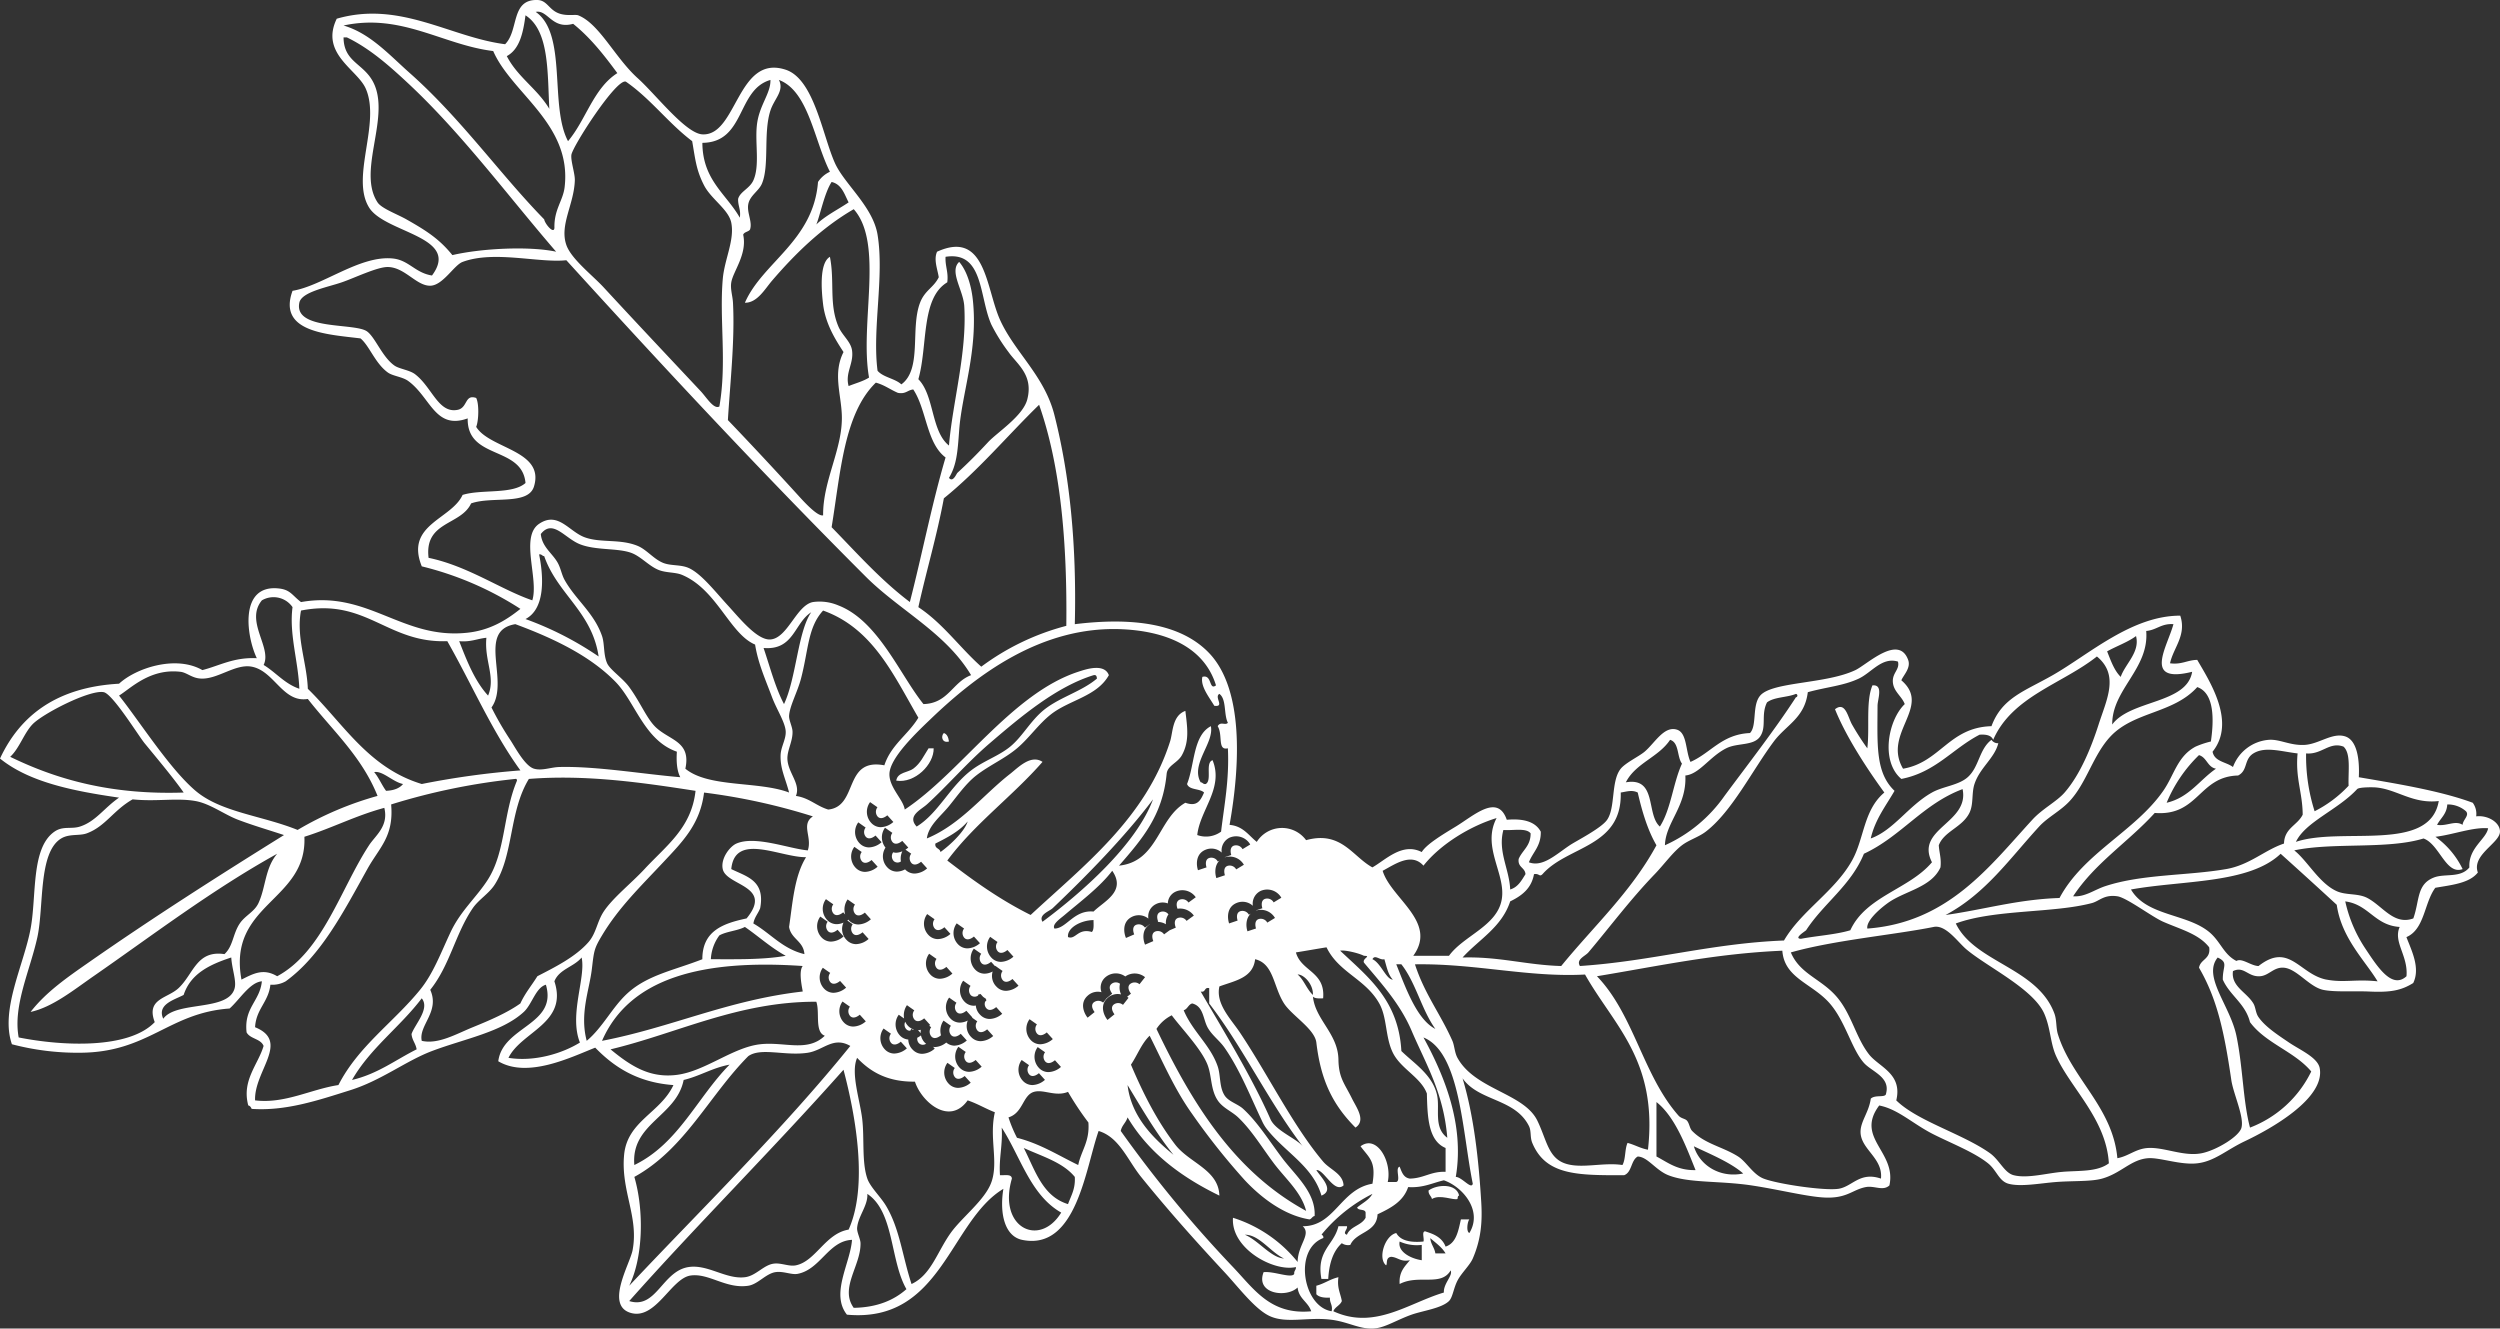 <svg xmlns="http://www.w3.org/2000/svg" width="727.91" height="386.817" viewBox="0 0 727.91 386.817">
  <rect x="0" y="0" width="727.91" height="386.817" fill="#333333" stroke="none"/>
  <g id="Group_56" data-name="Group 56" transform="translate(297.027 -242.385)" opacity="1">
    <path id="Path_1" data-name="Path 1" d="M-184.287,337.293c-.081,1.232.775,1.531.989,2.479,2.3-1.461,6.228.447,7.427,0,.114-.38.015-.978.494-.992C-176.188,335.16-181.778,335.481-184.287,337.293Z" transform="translate(303.206 251.719)" fill="#fff" fill-rule="evenodd"/>
    <path id="Path_2" data-name="Path 2" d="M-220.7,302.7c-.166-1.155-.509-2.133-1.487-2.472C-223.15,301.184-222.7,303.257-220.7,302.7Z" transform="translate(199.977 155.583)" fill="#fff" fill-rule="evenodd"/>
    <path id="Path_3" data-name="Path 3" d="M-221.348,307.375c-1.457,1.1-4.608,1-4.951,3.476,5.409.871,11.017-4.723,10.892-9.412h-1.483C-218.363,303.715-219.171,305.741-221.348,307.375Z" transform="translate(190.227 158.829)" fill="#fff" fill-rule="evenodd"/>
    <path id="Path_4" data-name="Path 4" d="M-223.766,323.653a4.57,4.57,0,0,1-.815.1l.771.849A4.765,4.765,0,0,1-223.766,323.653Z" transform="translate(194.848 218.575)" fill="#fff" fill-rule="evenodd"/>
    <path id="Path_5" data-name="Path 5" d="M-204.927,314.526c-1.325.653-.575,2.542-.483,2.756l-.218.092a4.5,4.5,0,0,1,2.461.668,4.348,4.348,0,0,1,.734-2.885A2.025,2.025,0,0,0-204.927,314.526Z" transform="translate(245.617 193.456)" fill="#fff" fill-rule="evenodd"/>
    <path id="Path_6" data-name="Path 6" d="M-225.444,323.017a1.907,1.907,0,0,0,.365,2.218,1.317,1.317,0,0,0,1.118.38,4.534,4.534,0,0,1,.328-.546l.45.317c.085-.041.17-.078.244-.122a3.879,3.879,0,0,1-1.62-.97A4.458,4.458,0,0,1-225.444,323.017Z" transform="translate(191.988 216.865)" fill="#fff" fill-rule="evenodd"/>
    <path id="Path_7" data-name="Path 7" d="M423.946,480.078a5.433,5.433,0,0,0-1-3.959c-9.707-3.6-23.178-5.719-33.169-7.434.221-4.475-.273-10.692-3.963-11.884-3.763-1.21-7.645,2.265-11.88,2.476-4.2.214-7.206-1.731-10.4-1.48a12.123,12.123,0,0,0-10.4,7.918c-1.967-1.5-5.39-1.539-5.94-4.457,6.973-8.685-.952-20.639-4.461-26.738-2.918.044-4.5,1.443-7.921.992.926-4.487,4.881-8.158,2.97-13.869-14.157-.015-26.613,11.323-37.135,17.33-8.228,4.7-14.755,6.564-17.828,14.854-12.379.336-14.9,10.523-25.749,12.379-6.073-10.346,8.512-18.057-.494-25.742.627-1.539,2.845-3.586,1.978-5.944-2.778-7.582-11.969,1.361-15.345,2.97-8.615,4.11-24.215,3.332-27.731,7.431-2.435,2.83-.882,8.8-2.974,10.9-8.213.365-11.368,5.793-17.326,8.408-1.48-3.321-.97-8.475-3.966-9.4-3.76-1.159-6.435,3.94-9.408,6.438-1.631,1.373-5.534,3.214-6.933,4.948-2.885,3.6-1.483,11.242-3.959,14.862-1.7,2.483-9.05,6.184-10.892,7.427-4.088,2.734-7.9,6.457-11.888,4.951,1.151-2.978,3.56-4.7,3.461-8.914-1.55-2.9-5.018-3.892-9.9-3.465-2.664-7.722-9.552-1.24-14.858,1.981-4.221,2.557-8.523,5.188-9.906,7.42-5.634-2.911-10.578,2.328-14.36,4.461-5.8-3.162-9.076-10.755-19.307-7.925a8.689,8.689,0,0,0-14.363.5c-2.395-1.9-3.974-4.608-7.922-4.955,3.162-17.776,4.04-39.552-5.94-50.012-8.39-8.789-22.683-10.434-39.12-8.42.564-23.307-1.487-43.367-5.94-60.907C7.07,351.762-1.648,344.881-5.865,335.484c-4.118-9.172-4.125-26.266-18.319-19.809-1.044,2.28.122,5.077.491,7.431-1.487,3.048-4.059,3.789-5.449,7.427-2.882,7.545.642,19.315-5.442,23.768-1.893-1.741-5.25-2.014-6.929-3.962-1.583-12.172,2-27.406,0-39.615-1.343-8.172-9.637-14.744-12.386-20.8-3.634-8.014-6.04-24.491-14.356-27.236-14.135-4.649-14.142,19.381-24.266,18.82-4.878-.269-13.552-11.6-18.813-16.341-6.66-6-11.146-15.858-17.334-18.319-.793-.321-3.188.258-5.45-.5-3.11-1.041-3.538-3.885-6.438-3.963-7.815-.214-5.35,8.833-9.4,12.877-15.968-2.029-30.594-12.755-49.023-7.427-4.922,10.168,5.944,14.74,8.42,20.3,4.483,10.08-4.457,25.853.989,34.663,4.638,7.5,26.849,8.372,18.322,19.805-4.9-.76-6.734-4.472-11.39-4.951-9.615-.985-20.433,7.969-29.214,9.408-4.424,12.083,10.165,12.659,19.8,13.862,2.612,2.184,4.21,7.187,7.925,9.91,1.45,1.059,4.265,1.258,5.94,2.472,6.545,4.734,7.826,14.345,17.334,10.9-.244,12.127,15.847,7.922,16.835,18.817-3.859,3.4-12.784,1.738-18.319,3.465-3.287,7.183-16.821,8.6-11.884,20.8a94.171,94.171,0,0,1,28.716,12.379c-4.394,3.531-9.091,6.239-15.349,6.936-19.075,2.118-28.9-12.408-48.529-8.914-2.583-1.955-3.059-3.586-6.435-3.959-11.6-1.295-9.515,13.843-6.438,20.3-6.741-.306-10.729,2.14-15.847,3.465-7.77-4.468-19.418-.542-24.262,3.962-17.809,1-28.679,8.955-34.66,21.787,8.471,6.881,21.245,9.453,34.66,11.386-4.361,3-6.793,6.955-11.39,8.423-2.586.819-4.933-.255-7.427,1.483-6.874,4.785-5.151,18.658-6.933,28.221-1.981,10.648-8.91,23.661-5.446,33.678a75.3,75.3,0,0,0,19.806,2.472c19.96-.077,25.8-11.615,43.577-12.877,2.9-2.546,5.888-7.637,9.4-7.918-.59,5.841-5.247,7.626-4.453,14.858,1.022,1.944,4.121,1.815,4.951,3.959-1.568,5.394-6.431,10.036-4.457,17.326.554.111.771.55.989,1,9.94.672,19.189-2.45,28.723-5.449,9.04-2.841,16.168-8.512,23.768-11.393,9.364-3.546,20.381-5.52,26.738-11.386,2.409-2.217,3.464-7.088,6.438-7.925,3.464,11.748-12.574,12.05-13.865,22.285,8.556,5.073,21.126-1.155,28.225-3.963,5.538,5.693,12.319,10.128,22.776,10.9-3.793,8.117-13.426,10.453-14.36,20.3-.993,10.467,4.295,17.964,2.476,27.727-.749,4.055-8.143,16.171-.494,18.322,7.239,2.037,11.7-10.032,17.33-10.892,5.335-.8,10.338,3.955,16.839,2.97,2.815-.424,5.117-3.538,7.922-3.963,2.317-.347,4.63.834,6.438.5,6.656-1.262,8.991-9.619,15.847-9.9-.52,6.933-6.313,15.681-1.483,21.783,27.613,2.524,29.882-27.214,45.555-36.641-1.184,7.276.424,13.806,5.442,14.858,15.891,3.306,18.507-21.1,22.285-31.7,6.051,1.815,8.438,8.5,12.375,13.378,7.726,9.556,15.581,18.378,24.27,27.727,4.2,4.52,9.028,11,13.371,12.877,4.933,2.133,11.01.1,17.824.989,5.206.683,8.468,3.018,12.873,2.476,2.944-.358,6.387-2.542,10.4-3.963,3.269-1.151,8.7-1.841,10.892-3.955,1.1-1.074,1.317-3.679,2.476-5.944,1.122-2.2,3.6-4.468,4.457-6.442,2.509-5.785,2.793-11.036,2.476-16.341-.712-11.917-2.077-24.982-5.45-36.143,4.719,6.745,15.242,5.8,19.315,13.865.771,1.527.284,3.243.992,4.951,3.929,9.442,13.131,9.442,26.738,9.4,2.3-.834,1.952-4.324,3.959-5.438,2.9.074,5.228,3.985,8.914,5.438,5.933,2.358,14.884,1.564,24.266,2.978,7.519,1.133,15.127,3.04,20.3,3.464,7.331.605,8.836-2.181,12.877-2.974,2.6-.509,5,1.258,6.929-.491,2.144-9.825-10.061-13.81-2.97-23.278,5.538,1.074,9.822,5.4,15.839,8.42,5.265,2.649,11.869,5.221,15.847,8.42,2.513,2.015,3.151,5.169,5.948,5.944,3.542.978,9.239-.14,13.865-.5,4.874-.376,10.139-.085,13.371-.985,5.564-1.561,8.42-5.553,13.364-5.944,3.439-.277,9.442,2.044,14.36,1.487,5.029-.565,8.5-3.9,13.865-6.438,7.412-3.509,23.484-12.445,21.791-21.3-.6-3.092-5.759-5.28-8.914-7.42-3.2-2.169-6.959-4.593-8.914-7.431-.86-1.251-.793-2.812-1.483-3.959-1.974-3.3-6.538-4.94-5.944-9.412,3.239-1.59,4.328,1.764,7.921,1.487,2.583-.2,3.963-2.745,6.936-2.479,3.76.332,7.346,5.556,11.39,6.442,3.291.716,9.323.3,13.364.491,6.184.288,9.342-.266,12.88-2.476,2.147-4.417-.55-9.578-1.981-13.371,5.324-2.262,5.162-10.021,8.416-14.36,4.782-.83,9.921-1.306,12.382-4.45-1.848-5.158,6.387-8.538,6.438-11.888C430.916,481.885,427.389,479.664,423.946,480.078Zm-2.974-1.487c1.088,1.229-.86,2.424-.985,3.959-2.169-1.413-4.623.483-7.427,0,1.011-1.959,2.822-3.121,2.97-5.94A7.992,7.992,0,0,1,420.972,478.591Zm-35.648-18.813c2.236,2.048,1.3,7.283,1.48,11.386a35.417,35.417,0,0,1-9.9,7.427,52.923,52.923,0,0,1-2.479-16.839C379,462.172,381.2,458.228,385.324,459.778Zm3.959,12.371c.583-.624,4.678-.561,5.449-.491,6.136.528,10.711,4.848,18.319,3.959-2.594,15.234-28.255,7.394-41.589,11.888C374.215,481.671,383.7,478.192,389.283,472.149Zm-34.66-3.963c2.9-1.454,1.638-4.689,4.457-6.434,3.439-2.125,8.183-.531,12.873,0-.7,7.143,1.443,11.43,1.483,17.828-1.509,3.114-5.339,3.9-5.442,8.416-5.586,1.848-9.984,6.243-16.839,7.431-11.338,1.963-24.384,1.428-35.154,4.955-3.284,1.07-5.9,3.225-9.408,2.966,6.324-9.681,16.146-15.865,23.764-24.266C343.1,480.1,343.171,468.459,354.623,468.186Zm-6.438-1.981c-4.8,3.295-7.8,8.375-14.363,9.914a41.191,41.191,0,0,1,9.416-13.869C345.539,462.91,345.683,465.744,348.185,466.2Zm-1.487-7.918a25.779,25.779,0,0,0-4.457,1.491c-5.313,2.834-6.191,8.235-9.408,12.869-8.176,11.777-23.222,18.1-30.2,31.2-12.3.413-22.03,3.394-33.177,4.951,11.626-6.184,18.651-16.393,27.24-25.746,2.509-2.741,6.228-4.534,8.9-7.431,4.966-5.368,6.826-13.437,11.884-18.817,6.877-7.305,18.271-6.619,25.255-14.36C347.76,444.174,347.62,452.044,346.7,458.287Zm-10.9-34.169c-1.741,6.531-9.065,17.47,5.453,13.865-1.539,9.394-17.939,8.117-23.277,15.352-.1-10.2,10.807-16.234,9.9-27.236C330.918,425.83,332.246,423.863,335.8,424.118Zm-10.892,3.468c1.221,4.689-3.147,8.065-4.457,11.884-1.908-1.889-2.874-4.715-3.959-7.431C319.24,430.5,322.439,429.405,324.911,427.586ZM244.2,439.961c3.73-1.76,6.73-6.361,11.386-4.948.609,2.31-1.657,3.214-1.483,5.94.173,2.782,2.608,4.132,3.464,6.438-4.837,4.634-7.121,16.633-.992,21.791,9.958-1.933,14.943-8.825,22.776-12.877,1.952-.14,3.446.192,3.966,1.491,5.509-12.655,20.068-16.249,30.2-24.27,6.59,5.416,2.815,12.567.494,19.809-2.118,6.615-5.339,14.57-9.9,19.806-2.317,2.656-6.453,4.7-9.4,7.925-12.522,13.64-24.521,29.933-48.038,31.686-.387-2.059,3.092-5.357,5.944-7.423,4.878-3.531,12.7-4.505,15.352-10.4.3-2.6-.369-4.25-.491-6.435,1.531-4.084,6.8-5.173,8.914-9.412,1.254-2.512.594-5.737,1.479-8.419,1.587-4.789,5.866-7.519,6.936-11.88a2.186,2.186,0,0,1-1.985-.985c-3.623,2.719-3.564,7.9-6.933,10.888-2.66,2.365-7.184,2.645-10.4,4.457-6.874,3.867-11.15,10.98-17.824,13.371,1.306-5.619,4.4-9.467,6.929-13.865-5.564-5.295-4.992-13.257-4.948-24.761,0-1.9,1.793-6.254-1.487-5.944-1.963,4.642-.782,12.43-1.491,18.326a76.293,76.293,0,0,1-4.453-6.933c-1.225-2.177-1.911-6.818-4.955-4.453,3.118,7.778,9.073,17.005,14.363,24.259-6.1,5.136-5.815,13.393-9.408,19.805-5.047,9.021-14.8,14.651-19.805,23.277-21.44.841-38.515,6.047-59.42,7.427-1.188-1.937,1.546-2.867,2.472-3.963,6.187-7.324,12.2-15.4,19.315-22.783,2.719-2.819,5.283-6.416,7.925-8.412,2.07-1.572,4.8-2.339,6.933-3.963,7.6-5.815,13.578-17.906,19.8-26.244,3.653-4.892,8.991-6.811,9.906-14.363C234.819,442.407,239.741,442.071,244.2,439.961Zm21.289,53.484c-6.638,7.888-19.208,9.844-23.768,19.8-4.335,1.284-9.648,1.587-14.36,2.483-2.192-.07.922-2.007,1.483-2.483,5.14-7.9,13.057-13.02,16.835-22.281,10.822-5.021,17.193-14.5,28.727-18.817C276.463,482.051,260.506,483.616,265.491,493.445Zm-59.918-33.176c3.262-1.664,8-.642,9.906-3.468,1.926-2.852.17-6.276,1.981-9.9,2.037-1.6,5.855-1.413,8.416-2.479a.5.5,0,0,1,0,.992c-6.069,9.357-13.751,19.219-20.794,28.719a42.341,42.341,0,0,1-17.337,14.36c.181-6.663,6.387-11.393,5.944-20.307C197.776,467.784,200.684,462.755,205.572,460.268ZM189.238,457.8c2.682.779,1.981,4.944,3.465,6.929-2.594,5.66-3.2,13.3-6.438,18.322-4.062-3.535-.731-14.463-9.907-12.88C179.181,464.578,185.892,462.869,189.238,457.8Zm-39.622,39.109c1.583-.291,1.531.934,2.479,0,7.246-8.268,23.222-7.8,22.776-23.764,1.789-.292,3.324-.834,4.951,0,1.3,5.638,2.9,10.969,5.449,15.352-7.368,13.6-18.315,23.61-27.731,35.158-10.12-.28-18.009-2.786-28.723-2.479,4.789-5.287,11.379-8.759,13.869-16.341C146.023,503.215,148.871,501.112,149.616,496.905Zm-8.91-12.866c2.738.229,6.641-.7,7.929.989.03,3.66-2.38,4.885-3.476,7.427-.347,2.494,1.823,2.461,1.981,4.45-1.147,1.823-2.158,3.782-4.453,4.457C142.436,495.411,139.02,490.309,140.706,484.04Zm-23.274,10.394c5.04-6.365,13.806-11.593,21.3-13.865-4.45,8.438,2.834,16.334,1.48,23.772-1.391,7.711-11.12,10.478-15.349,16.338h-10.4c7.176-9.888-6.457-16.647-8.914-24.753C108.972,494.142,113.894,490.475,117.432,494.434ZM120.9,541.97c-5.365-2.716-8.6-11.862-11.386-18.817H111C115.226,528.5,116.89,536.41,120.9,541.97Zm-14.85-20.3c.664,2.144,1.074,4.542,2.472,5.944-1.955-.029-3.446-4.8-5.944-5.944C103.327,520.172,104.751,522.079,106.046,521.666Zm-5.944-.989c2.321.055-.542.719,0,1.985,4.822,5.8,10.46,11.836,13.865,19.805,4.1,9.622,9.331,18.046,10.4,31.192-4.066-3.014-2.107-8.305-2.97-12.375-1.262-5.936-6.722-9.272-10.4-12.88-.819-14.865-9.77-21.595-17.824-29.214C94.3,518.9,98.453,519.833,100.1,520.677Zm-29.808-19a4.745,4.745,0,0,1,5.756,2.092l-1.122.675-1.118.686a2.148,2.148,0,0,0-2.561-1.015c-1.38.542-.793,2.494-.723,2.716l-1.738.579-.2.122A4.756,4.756,0,0,1,74.2,509.66l-2.24,1.358a2.144,2.144,0,0,0-2.564-1.011c-1.376.542-.79,2.494-.719,2.716l-2.487.827c-.428-1.28-.609-3.682.97-5.154l-.553.332a2.132,2.132,0,0,0-2.564-1.011c-1.424.557-.749,2.616-.719,2.7l-2.483.837c-.524-1.557-.731-4.815,2.251-5.984a4.438,4.438,0,0,1,4.664.849A4.126,4.126,0,0,1,70.294,501.673Zm-9.058-15.5a4.735,4.735,0,0,1,5.756,2.092l-1.122.675-1.118.686a2.14,2.14,0,0,0-2.561-1.015c-1.38.542-.793,2.494-.723,2.716l-1.749.579-.2.122a4.761,4.761,0,0,1,5.623,2.133l-2.24,1.358a2.145,2.145,0,0,0-2.568-1.011c-1.373.539-.786,2.491-.716,2.712l-2.487.83c-.428-1.28-.612-3.69.974-5.162l-.557.34a2.124,2.124,0,0,0-2.568-1.011c-1.372.539-.786,2.487-.712,2.708l-2.487.83c-.524-1.557-.731-4.808,2.247-5.981a4.443,4.443,0,0,1,4.667.852A4.129,4.129,0,0,1,61.237,486.173Zm21.034,89.966c-1.856-2.31-7.914-4.531-9.4-7.925-5.479-12.449-14.279-26.753-20.3-37.139,1.524.369.952-1.354,2.476-.985v4.457C65,547.519,72.331,563.137,82.271,576.139ZM29.787,425.6c12.367.583,23.746,4.944,27.236,16.337-2.107,1.623-1.074-3.313-3.963-2.472-.657,2.749,2.1,6.069,3.465,8.416,3.184.443-.137-2.55,1.483-3.464,2.121,1.516,1.24,6.025,2.479,8.416-.745.867-2.133-.505-2.97.989,1.583,2.587-.162,7.162,2.97,6.442.435,9.187-1.055,16.444-1.981,24.263a7.408,7.408,0,0,1-6.933.989c.786-7.324,7.778-13.655,4.457-21.787-2.24.731-.074,5.866-1.981,6.929-.8.144-.852-.465-1.483-.494-3.033-5.294,3.966-11.408,2.97-16.341-5.21,2.712-4.686,11.161-6.933,16.836.649,1.83,3.7,1.251,4.951,2.479-1.029,2.347-2.011,4.213-5.446,2.977-7.988,4.549-7.966,17.12-19.315,18.315,6.789-7.815,12.692-14.614,13.869-26.738.232-2.428,3.188-3.147,4.45-5.446,2.251-4.077,1.55-8.18,1-12.877-3.87,1.417-3.6,6.239-4.457,8.914-7.08,22.252-24.875,35.936-40.6,50.506-8.929-4.442-16.717-10.025-24.263-15.847,8.017-10.8,18.953-18.676,27.727-28.723-3.42-2.291-7.176,1.731-9.408,3.472-7.785,6.047-14.445,14.766-24.266,18.817.472-3.771,3.992-6.412,6.442-9.412s4.915-6.564,7.922-8.914c3.837-2.988,8.257-4.863,11.888-7.918,3.553-3,6.257-7.062,9.9-9.906,5.365-4.191,13.367-5.184,16.839-11.39-1.343-3.594-6.848-1.664-8.914-.989C-2.46,444.307-17.362,467.36-33.6,478.1c-.395-2.926-4.571-6.438-4.457-10.4.136-4.7,8.006-12.12,11.888-15.843C-12.879,439.083,6.1,424.494,29.787,425.6Zm16.042,81.381a4.933,4.933,0,0,1,4.748,1.992l-1.066.768-1.055.775a2.143,2.143,0,0,0-2.638-.8c-1.328.657-.579,2.546-.491,2.76l-1.782.767-.583.421-1.055.778a2.149,2.149,0,0,0-2.638-.8c-1.373.679-.528,2.671-.491,2.756l-2.406,1.04c-.616-1.424-1.04-4.372,1.35-5.888L37.7,511.5l-1.358.989a2.162,2.162,0,0,0-2.642-.8c-1.328.657-.576,2.546-.487,2.76l-2.4,1.037c-.657-1.505-1.136-4.726,1.738-6.151a4.456,4.456,0,0,1,4.789.513,4,4,0,0,1,2.2-4.217,4.31,4.31,0,0,1,3.468-.2,3.837,3.837,0,0,1,2.214-3.4,4.746,4.746,0,0,1,5.911,1.6l-2.118,1.542a2.153,2.153,0,0,0-2.638-.8C45.135,504.986,45.678,506.6,45.829,506.986Zm8.718,45.385c1.306,3.357.863,7.232,2.97,10.4,1.491,2.236,4.066,3.173,5.944,4.948,3.977,3.767,7.077,8.962,10.4,13.371,3.446,4.575,8.017,8.408,9.408,13.869-20.85-11.338-33.169-31.2-43.577-52.989a11.319,11.319,0,0,1,4.453-3.963C46.726,541.538,52.751,547.759,54.547,552.371ZM21.371,507.8c-5.686-.557-7.9,4.97-11.39,4.951-.753-1.262,1.7-2.878,2.966-3.959,4.387-3.734,10.357-8.187,13.865-12.869C30.971,501.968,24.422,504.779,21.371,507.8Zm-.494,5.944c-4.073-1.214-4.715,2.358-6.933,1.483-.347-2.594,3.6-4.892,7.427-4.948C21.367,511.6,21.552,513.1,20.877,513.745Zm-45.751,33.966a5.8,5.8,0,0,1-3.638,1.513,3.781,3.781,0,0,1-2.745-1.181,4.26,4.26,0,0,1-1.31-2.981,3.711,3.711,0,0,1-2.376-1.114,4.733,4.733,0,0,1-.391-6.106l1.066.756.48.336a5.21,5.21,0,0,1,.834-3.878l1.066.76,1.074.753a2.123,2.123,0,0,0,.1,2.738c1.055,1.048,2.6-.269,2.775-.421l1.756,1.944c-.081.074-.2.155-.3.232l.587.41a2.143,2.143,0,0,0,.1,2.752c1.059,1.063,2.616-.284,2.749-.406a5.122,5.122,0,0,1,.742-4.265l2.144,1.509a2.133,2.133,0,0,0,.1,2.749c1.092,1.088,2.7-.354,2.771-.417l1.76,1.944a5.818,5.818,0,0,1-3.634,1.509,3.8,3.8,0,0,1-2.347-.911,5.641,5.641,0,0,1-3.391,1.321,4.029,4.029,0,0,1-.45-.085ZM-49.823,510.76l1.074.749a2.129,2.129,0,0,0,.1,2.741c1.037,1.044,2.6-.269,2.771-.421l1.756,1.944a5.8,5.8,0,0,1-3.638,1.513A3.769,3.769,0,0,1-50.5,516.1a4.509,4.509,0,0,1-.93-5.088,4.935,4.935,0,0,1-1.978.457,3.778,3.778,0,0,1-2.745-1.184,4.724,4.724,0,0,1-.387-6.1l1.066.76,1.077.749a2.128,2.128,0,0,0,.1,2.741c1.044,1.048,2.6-.266,2.778-.42l.576.638a5.081,5.081,0,0,1,.712-4.387l1.066.756,1.077.753a2.133,2.133,0,0,0,.1,2.749c1.052,1.048,2.6-.269,2.775-.424l1.753,1.944a5.792,5.792,0,0,1-3.638,1.513,3.785,3.785,0,0,1-2.741-1.181c-.07-.07-.111-.144-.173-.218-.1.081-.2.159-.31.24Zm-17.942-47.521c-.037-2.483,1.612-5.132,1.491-7.921-.066-1.354-1.044-3.206-1-4.461.125-2.834,2.435-6.958,3.472-10.9,2.192-8.353,1.955-14.939,6.435-19.8,14.467,5.177,20.51,18.769,27.731,31.2-2.966,4.955-7.958,7.885-9.9,13.862-12.009-2.269-7.5,11.98-16.341,12.88-3.442-1.022-5.519-3.4-9.412-3.963C-63.788,470.566-67.7,467.33-67.765,463.238Zm-38.128-8.918c-2.752-2.479-4.523-7.213-7.921-11.88-1.889-2.594-5.6-5.051-6.438-6.929-1.122-2.546-.7-5.63-1.483-7.925-2.321-6.774-7.682-10.567-10.9-16.341-.852-1.531-1.11-3.368-1.981-4.951-1.561-2.848-4.579-4.579-4.951-8.419,3.494-4.476,6.962,1.214,11.39,2.97,4.6,1.83,10.821,1.063,14.854,2.479,2.815.989,5.081,3.741,7.925,4.951,2.251.956,4.937.653,6.933,1.483,10.18,4.247,13.913,17.208,21.292,20.3.885,5.472,2.9,9.9,4.948,15.356,1.343,3.56,3.808,7.261,3.966,9.9.137,2.276-1.406,4.512-1.487,6.933-.133,4.022,1.391,6.667,2.472,10.892-8.98-3.394-23.41-1.343-30.2-6.936C-95.791,458.35-101.768,458.043-105.893,454.321Zm-34.165-50.506c.8-.137.852.469,1.483.5,3.892,11.128,13.891,16.149,15.847,29.214a94.551,94.551,0,0,0-21.293-10.9C-138.538,419.783-138.56,411.234-140.058,403.814Zm65.361,27.24c8.84.742,8.91-7.272,13.869-10.4-3.918,5.66-4.324,19.119-7.925,26.738C-71.307,442.514-72.824,436.607-74.7,431.054Zm42.983,59.9a2.133,2.133,0,0,0,.1,2.749c1.092,1.081,2.7-.358,2.771-.421l1.76,1.944a5.82,5.82,0,0,1-3.638,1.509,3.8,3.8,0,0,1-2.745-1.177l-.037-.051a5.114,5.114,0,0,1-2.372.657,3.779,3.779,0,0,1-2.749-1.184,4.641,4.641,0,0,1-.576-5.8,4.765,4.765,0,0,1-.14-5.793l1.07.757,1.074.749a2.13,2.13,0,0,0,.1,2.745c1.044,1.052,2.594-.266,2.771-.421l1.756,1.944a6.1,6.1,0,0,1-.823.605Zm4.553-14.341c6.091-5.542,11.641-12.1,18.322-17.828,9.014-7.73,19.366-16.463,30.21-19.809.837-.181.933.391.989.989-4.778,4.04-11.681,5.612-16.341,9.9-3.468,3.2-5.6,7.2-8.914,9.917-3.383,2.76-7.722,4.121-11.386,6.925-6.2,4.745-9.6,12.522-15.847,16.345C-33.006,479.948-28.881,478.177-27.162,476.609Zm2.339,36.173c1.048,1.052,2.6-.273,2.771-.428l1.76,1.944a5.785,5.785,0,0,1-3.642,1.516,3.78,3.78,0,0,1-2.741-1.18,4.729,4.729,0,0,1-.387-6.11l2.144,1.509A2.133,2.133,0,0,0-24.822,512.782Zm.14-24.786c3.516-1.76,6.984-3.579,9.408-6.438-.852,2.786-4.852,6.7-7.925,8.91C-23.347,489.3-24.918,489.549-24.682,488Zm.435,36.331c1.048,1.044,2.6-.269,2.771-.424l1.756,1.945a5.784,5.784,0,0,1-3.638,1.516,3.77,3.77,0,0,1-2.741-1.184,4.734,4.734,0,0,1-.391-6.106l1.07.76,1.074.749A2.139,2.139,0,0,0-24.247,524.326Zm-16.308-41.1A3.783,3.783,0,0,1-43.3,482.04a4.738,4.738,0,0,1-.387-6.106l2.144,1.5a2.15,2.15,0,0,0,.1,2.756c1.085,1.085,2.7-.358,2.767-.421l1.76,1.944A5.82,5.82,0,0,1-40.555,483.225ZM-58.18,509.258l2.144,1.509a2.133,2.133,0,0,0,.1,2.745c1.085,1.1,2.7-.354,2.771-.417l1.76,1.944a5.818,5.818,0,0,1-3.634,1.509,3.785,3.785,0,0,1-2.749-1.184A4.733,4.733,0,0,1-58.18,509.258Zm.734,14.906,1.07.756,1.077.749a2.143,2.143,0,0,0,.1,2.752c1.092,1.077,2.7-.362,2.767-.421l1.764,1.941a5.823,5.823,0,0,1-3.642,1.513,3.779,3.779,0,0,1-2.741-1.181A4.748,4.748,0,0,1-57.445,524.164Zm5.737,9.829,1.07.756,1.074.749a2.138,2.138,0,0,0,.1,2.749c1.055,1.055,2.6-.266,2.771-.421l1.756,1.941a5.764,5.764,0,0,1-3.634,1.516,3.777,3.777,0,0,1-2.745-1.184A4.733,4.733,0,0,1-51.708,533.993Zm6.571-37.748a3.781,3.781,0,0,1-2.745-1.181,4.729,4.729,0,0,1-.387-6.11l2.144,1.505a2.134,2.134,0,0,0,.1,2.749c1.085,1.081,2.7-.358,2.767-.417l1.764,1.941A5.8,5.8,0,0,1-45.137,496.245Zm1.144-7.128a3.765,3.765,0,0,1-2.741-1.181,4.729,4.729,0,0,1-.387-6.11l1.066.76,1.074.753a2.133,2.133,0,0,0,.1,2.745c1.055,1.044,2.6-.273,2.775-.424l1.76,1.944A5.821,5.821,0,0,1-43.993,489.117Zm4.239,52.735,1.066.76,1.074.753a2.125,2.125,0,0,0,.1,2.738c1.088,1.088,2.7-.354,2.767-.417l1.764,1.944a5.828,5.828,0,0,1-3.638,1.509,3.771,3.771,0,0,1-2.745-1.184A4.72,4.72,0,0,1-39.754,541.852Zm18.588,9.988,2.144,1.509a2.133,2.133,0,0,0,.1,2.749c1.044,1.048,2.6-.266,2.775-.421l1.756,1.941a5.785,5.785,0,0,1-3.642,1.516,3.77,3.77,0,0,1-2.741-1.184A4.733,4.733,0,0,1-21.166,551.839Zm6.328,2.623a3.8,3.8,0,0,1-2.749-1.181,4.733,4.733,0,0,1-.387-6.11l2.144,1.509a2.137,2.137,0,0,0,.1,2.749c1.052,1.055,2.6-.269,2.778-.424l1.752,1.948A5.788,5.788,0,0,1-14.838,554.463Zm3.358-8.925a3.78,3.78,0,0,1-2.749-1.181,4.47,4.47,0,0,1-1.022-4.837,5.068,5.068,0,0,1-2.291.612,3.778,3.778,0,0,1-2.745-1.184,4.718,4.718,0,0,1-.384-6.1l1.066.76,1.074.749a2.127,2.127,0,0,0,.1,2.741c1.048,1.044,2.6-.269,2.771-.421l1.756,1.944a.813.813,0,0,1-.089.07l.45.317,1.074.753a2.129,2.129,0,0,0,.1,2.745c1.088,1.088,2.7-.354,2.767-.417l1.76,1.941A5.8,5.8,0,0,1-11.481,545.538Zm-4.741-30.059c1.085,1.088,2.7-.354,2.767-.413l1.76,1.941a5.8,5.8,0,0,1-3.634,1.509,3.785,3.785,0,0,1-2.749-1.184,4.723,4.723,0,0,1-.387-6.1l1.07.756,1.074.749A2.13,2.13,0,0,0-16.222,515.479Zm7.357,23.591a3.779,3.779,0,0,1-2.741-1.181,4.292,4.292,0,0,1-1.3-2.738,4.4,4.4,0,0,1-.535.07,3.8,3.8,0,0,1-2.752-1.188,4.727,4.727,0,0,1-.384-6.1l1.066.76,1.077.749a2.123,2.123,0,0,0,.1,2.738,1.642,1.642,0,0,0,2.048.089,4.686,4.686,0,0,1,.3-.487l.218.155c.1-.077.181-.144.21-.17l.778.863.937.661c-.029.037-.085.144-.133.229l.173.192c-.1.092-.243.188-.365.284a1.842,1.842,0,0,0,.421,2.044c1.052,1.044,2.6-.273,2.775-.428l1.756,1.944A5.812,5.812,0,0,1-8.865,539.07Zm2.007-9.375A4.38,4.38,0,0,1-8,525.245a5.075,5.075,0,0,1-2.339.638,3.781,3.781,0,0,1-2.745-1.181,4.729,4.729,0,0,1-.387-6.106l1.066.756,1.077.749a2.13,2.13,0,0,0,.1,2.745c1.052,1.052,2.6-.269,2.775-.421l1.144,1.269c.022-.033.044-.074.066-.1l1.066.76,1.074.749a2.123,2.123,0,0,0,.1,2.741c1.088,1.089,2.7-.354,2.771-.417l1.76,1.945a5.818,5.818,0,0,1-3.634,1.509A3.785,3.785,0,0,1-6.858,529.695Zm.38-10.283c1.055,1.055,2.6-.269,2.771-.424l1.756,1.944a5.8,5.8,0,0,1-3.638,1.516,3.77,3.77,0,0,1-2.741-1.184,4.724,4.724,0,0,1-.387-6.106l1.066.76,1.074.749A2.129,2.129,0,0,0-6.478,519.412ZM.451,551.02l2.144,1.505a2.138,2.138,0,0,0,.1,2.752c1.055,1.048,2.6-.269,2.775-.424L7.221,556.8a5.8,5.8,0,0,1-3.638,1.513A3.781,3.781,0,0,1,.839,557.13,4.729,4.729,0,0,1,.451,551.02ZM4.986,543.4c1.088,1.089,2.7-.354,2.767-.417l1.76,1.941a5.8,5.8,0,0,1-3.634,1.513,3.785,3.785,0,0,1-2.749-1.184,4.738,4.738,0,0,1-.387-6.11l2.144,1.509A2.134,2.134,0,0,0,4.986,543.4Zm.52,9.955a4.723,4.723,0,0,1-.387-6.1l1.066.76,1.074.749a2.134,2.134,0,0,0,.1,2.741c1.048,1.055,2.6-.269,2.778-.421l1.753,1.948a5.81,5.81,0,0,1-3.638,1.509A3.777,3.777,0,0,1,5.506,553.36Zm1.007-42.585c-1.247-2.044,2.011-3.048,2.97-3.963,9.648-9.191,20.927-20.643,29.218-31.686C33.709,488.456,17.958,502.248,6.513,510.775Zm6.933-86.159A71.783,71.783,0,0,0-11.315,436.5c-6.291-5.594-11.157-12.607-18.319-17.334,2.361-10.678,5.383-20.691,7.427-31.693,10.135-8.184,18.452-18.19,27.731-27.233C11.785,378.08,13.719,400.239,13.446,424.616Zm-34.66-100.031c.38-3.022-.649-4.63-.5-7.423,11.176-1.745,9.726,11.781,13.367,19.805a52.673,52.673,0,0,0,4.955,7.922c2.483,3.542,7.353,6.7,5.449,13.869-1.28,4.8-8.777,9.56-11.393,12.379-3.214,3.457-5.5,5.748-8.914,8.914-.339.317-1.3,2.937-2.472,1.483,2.258-3.763,2.516-7.612,2.97-13.865.786-10.862,5.6-23.362,3.959-38.124-.41-3.7-1.587-8.154-3.959-10.9-2.977,2.778,1.2,8.187,1.483,12.873.826,13.618-3.424,28.07-4.453,40.6-5.247-4.158-4.228-14.589-8.914-19.311C-26.844,343.044-28.955,329.219-21.214,324.585Zm-14.363,32.191c2.262.443,2.808-.826,4.457-.989,3.9,5.841,3.833,15.644,9.408,19.8-3.992,13.5-6.815,28.181-10.4,42.094-8.471-6.39-15.444-14.271-22.779-21.791,2.586-15.736,3.572-33.069,12.877-42.087C-39.525,354.455-37.784,355.846-35.577,356.776Zm-14.36-55.461c-3.158,2.125-6.715,3.852-9.408,6.438,1.077-2.561,2.358-9.191,4.457-12.378C-51.941,296.053-51.177,298.924-49.937,301.315Zm-20.3-35.652c8.656,3.228,10.29,17.773,14.854,26.738a8.238,8.238,0,0,0-3.468,2.974C-60.19,312.527-75.037,318.8-80.14,330.532c3.594.055,5.826-4,7.918-6.438,6.634-7.726,14.4-15.378,23.775-20.8,8.877,10.039,1.66,33.269,4.453,49.023-1.712,1.1-3.948,1.664-5.944,2.476-1.081-3.878,1.553-6.508.993-10.4-.38-2.6-2.848-4.306-3.963-6.929-2.8-6.586-1.048-13.172-2.479-20.3-3.136,1.8-2.457,9.914-1.978,13.865.716,5.877,3.87,10.674,5.94,13.862-3.121,6.158-.723,12.109-.494,18.322.365,9.751-5.545,18.983-5.446,29.218-1.483.384-4.937-3.251-6.933-5.446-6.416-7.065-14.146-15.356-20.794-22.285.653-10.818,2.059-23.329,1.483-34.165-.111-2.07-.823-3.988-.494-5.948.539-3.236,4.7-8.209,3.464-13.862.314-.845,1.494-.815,1.981-1.483.786-2.247-.974-4.929-.494-7.431s3.055-3.8,3.963-5.94c2.247-5.324.358-14.792,2.479-21.292C-71.584,271.1-68.6,268.824-70.241,265.662Zm-2.468,0c.122,4.025-3.383,7.427-3.966,13.371-.52,5.261.886,11.611-.992,15.847-1.07,2.424-3.9,3.291-4.453,5.442-.063,2.044.86,3.1.495,5.45-3.948-6.947-10.844-10.943-10.9-21.791C-79.948,283.848-82.582,268.507-72.709,265.662Zm-42.1.494c7.224,4.992,12.356,12.08,19.315,17.334.908,5.206,1.147,8.372,3.464,12.873,2.077,4.033,7.161,7.014,7.925,10.9,1,5.055-1.974,10.585-2.479,16.337-1.033,11.891,1.24,24.351-.989,37.143-1.62.93-3.727-2.623-5.446-4.461-9.176-9.785-18.245-19.389-28.229-30.2-3.228-3.505-9.482-8.3-10.888-12.378-2.018-5.841,2.251-11.785,2.476-18.817.059-1.97-1.243-5.671-1-7.427C-130.3,284.974-117.563,265.15-114.807,266.157Zm-15.348-16.835c5.04,4.036,9.025,9.132,12.873,14.36-6.97,4.42-9.135,13.644-14.356,19.809-5.464-10.22-.159-31.206-9.412-37.634C-137.513,245.13-136.339,251.041-130.156,249.321Zm-13.865-2.472c6.907,4.479,6.379,16.4,6.933,27.229-3.446-5.793-9.246-9.235-12.378-15.349C-145.718,256.7-144.7,251.948-144.021,246.849Zm-9.408,10.4c5.368,12.356,22.949,21.263,20.8,39.611-.472,4.025-3.1,6.475-2.97,11.884-.162,1.963-2.808-1.232-2.974-2.476-12.81-13.094-24.24-29.4-39.117-42.585-6.077-5.387-11.53-11.574-19.311-13.865C-180.153,246.156-168.1,255.457-153.429,257.247Zm-25.251,49.02c-2.756-1.553-7.254-3.177-8.42-4.951-5.686-8.637,2.823-23.082-.494-33.177-2.42-7.368-9.331-6.922-9.408-14.854h.989c6.678,3.21,12.515,8.416,17.824,13.371,15.655,14.6,29.45,33.258,43.083,49.019-7.748-1.664-21.665-1-30.206.989C-169.047,312.059-172.67,309.664-178.681,306.266Zm6.438,98.541c-1.288-10.692,9.412-9.4,12.375-15.843,6.106-2.173,16.636.653,18.322-4.955,3.166-10.515-12.906-10.9-16.835-17.334.731-1.76.893-6.678,0-8.416-3.424-1.159-2.409,2.889-5.446,3.468-5.6,1.07-7.394-6.619-12.379-10.4-1.572-1.188-4.586-1.528-5.944-2.476-3.546-2.468-5.553-8.084-7.922-9.9-3.365-2.69-21.466-.207-19.805-8.416.635-3.158,8.139-4.486,12.375-5.948,3.7-1.265,10.3-4.483,13.371-4.453,4.981.048,8.316,5.512,12.379,5.446,3.66-.055,6.922-6.007,9.412-6.929,9.161-3.409,22.266.376,30.206-.495,28.424,31.262,57.137,62.088,87.151,92.1,9.9,9.9,23.285,16.323,30.7,28.716-5.416,2.015-6.638,8.224-13.865,8.42-6.855-8.5-13.179-24.244-24.761-28.72a13.978,13.978,0,0,0-7.431-.989c-4.83.952-7.342,10.515-12.371,10.892-3.848.288-9.039-6.261-12.382-9.9-3.656-3.974-7.726-9.242-11.39-10.9-2.354-1.055-5.151-.583-7.431-1.483-2.767-1.1-4.822-3.867-7.423-4.951-5.092-2.118-10.644-.819-15.352-2.479-4.641-1.631-7.811-7.711-13.371-3.959-5.627,3.8-.03,16.09-1.981,22.281C-151.149,414.071-160.757,407.194-172.242,404.807Zm25.255,19.311c11.925,4.4,22.111,9.545,29.21,16.835,5.723,5.877,8.357,17.02,17.828,20.3-.192,3,.033,5.579.989,7.427-10.792-.893-24.329-3.236-35.158-2.97-2.568.063-5.11,1.177-7.427.491-2.679-.786-5.575-6.368-6.933-8.408a90.553,90.553,0,0,1-5.446-9.412C-148.467,440.784-158.351,426.025-146.987,424.118Zm-8.42,3.963c-.66,6.682,2.767,11.4.491,16.839-3.874-4.217-6.147-10.032-8.412-15.85C-160.045,429.387-158.1,428.357-155.407,428.081Zm-53.978-7.922c19-3.752,25.052,9.563,42.589,8.91,7.128,12.515,13.02,26.262,21.289,37.634a240.486,240.486,0,0,0-28.716,3.959c-15.581-4.715-22.9-17.7-33.18-27.727C-207.673,435.279-210.85,427.9-209.385,420.159Zm29.712,50.5c-1.041,1.273-2.734,1.893-4.951,1.985-1.266-1.708-2.1-3.841-3.465-5.446C-185.621,466.718-182.687,470.046-179.673,470.662Zm-41.1-53.477a6.72,6.72,0,0,1,8.918,1.981c-1.033,7.866,1.668,15.655,1.981,23.768-4.306-1.469-6.8-4.756-10.4-6.933C-217.735,430.955-225.811,423.284-220.775,417.185Zm-23.764,20.8c1.948.225,3.306,1.826,5.94,1.978,4.937.292,10.069-4.368,14.854-3.461,6.619,1.251,9.043,10.585,16.341,9.4,7.091,9.088,15.677,16.681,20.3,28.229a96.122,96.122,0,0,0-23.274,9.906c-10.489-4.228-22.292-5.11-29.712-11.393-7.593-6.435-16.393-20.366-22.281-27.727C-259.039,442.879-253.394,436.961-244.539,437.983Zm-49.521,24.757c2.679-2.479,3.955-6.752,6.438-9.4,2.915-3.118,16.791-10.227,20.8-9.412,2.627.539,10.128,12.722,11.884,14.858,4.582,5.568,8.434,10.194,11.39,14.36C-264.566,473.857-280.413,469.4-294.061,462.74ZM-228.7,530.09c-1.749,6.892-16.979,3.616-20.794,8.914-1.926-4.247,3.372-5.538,5.94-6.933,2.033-6.221,7.641-8.866,13.865-10.9C-229.5,524.474-228.147,527.92-228.7,530.09Zm-2.97-9.9c-8.139-1.2-8.973,5.763-13.367,9.9-3.239,3.044-9.534,3.04-6.936,9.9-7.6,7.918-26.845,7-39.615,4.461-1.716-9.268,3.346-19.558,5.449-29.221,1.933-8.884.218-24.657,6.933-28.716,2.376-1.435,5.272-.7,7.427-1.483,5.435-1.989,7.763-6.73,13.367-9.9,7.029.719,12.814-.5,18.322.491,4.254.764,8.412,3.948,12.378,5.449,4.608,1.741,8.818,2.944,13.375,4.453-19.2,11.947-38.246,24.089-56.948,37.143-5.981,4.169-12.367,8.563-16.835,14.356,6.35-1.376,12.5-6.357,18.322-10.4,17.108-11.862,34.542-25.178,53.476-35.656-3.564,4.188-3.284,9.707-5.446,14.363-1.181,2.549-3.874,3.608-5.446,5.936C-229.253,514.306-229.132,517.859-231.666,520.187Zm4.951,7.424c-4.1-22.189,19.138-22.8,18.322-41.592,8.028-2.531,14.961-6.169,23.27-8.42,1.306,5.346-2.583,8.036-4.453,10.9-8.224,12.559-13.5,31.029-26.742,38.128C-220.332,524.249-223.214,525.835-226.715,527.61Zm28.225,30.7c-8.036,1.225-15.588,5.512-24.263,4.461-.328-8.593,10.279-17.112,0-21.3.288-5.324,3.915-7.309,4.457-12.382a7.9,7.9,0,0,0,4.457-.985c10.242-7.423,16.81-20.156,23.768-32.682,3.5-6.3,7.759-9.427,6.933-18.817a186.3,186.3,0,0,1,36.15-7.427c.417-.1.461.2.491.5-4.066,9.656-3.291,20.588-8.42,28.719-3.21,5.092-7.966,9.117-10.892,15.345-2.885,6.139-5.08,12.131-8.91,16.839C-182.507,540.14-192.69,546.98-198.49,558.311Zm3.963-1.483c5.361-9.331,13.972-15.4,20.3-23.772,2.457,3.04-1.985,7.53-2.974,10.4.162,1.823,1.221,2.738,1.487,4.457C-181.883,550.983-187.038,555.071-194.527,556.828Zm53.971-30.206c-1.638,2.649-3.612,4.966-4.951,7.925-3.785,2.7-8.792,4.867-13.862,6.929-4.774,1.944-10.1,5.073-14.854,3.959-.992-4.509,5.357-8.456,2.472-14.85,5.745-7.169,7.272-16.278,12.382-23.772,1.723-2.527,4.723-4.228,6.438-6.933,5.508-8.7,4.11-21.208,9.9-30.7,16.906-1.347,33.664,1.173,48.525,3.465-1.181,10.773-8.445,15.88-14.854,22.779-3.874,4.166-9.231,8.357-11.888,12.375-1.937,2.944-2.173,6.324-4.453,8.921C-129.469,521.01-135.424,523.98-140.556,526.621Zm12.382,19.315c-5.007,3.1-13.109,5.678-20.8,4.453,3.741-7.674,17.4-10.076,13.371-22.281,1.391-3.564,5.708-4.2,7.925-6.936C-126.381,526.983-131.4,537.878-128.174,545.936Zm1.981-.5c-2.085-7.859.745-14.714,1.483-20.794.653-5.376.583-5.911,2.974-9.9,4.811-8.036,11.061-14.08,17.824-21.293,5.615-5.988,10.744-11.083,11.884-20.3a178.436,178.436,0,0,1,31.69,6.936c-3.571,2.372-.144,6.01-1.483,9.9-5.538-.5-15.319-4.383-20.8-1.981-1.885.83-4.63,4.32-3.963,7.431,1.059,4.9,14.839,4.815,6.933,14.36-6.8,1.45-12.9,3.6-12.873,11.88-8.287,3.239-15.946,4.579-21.79,9.906C-118.773,535.642-121.485,541.5-126.193,545.434Zm63.383-25.248c-6.39-1.535-9.829-6.025-14.858-8.921.31-1.837,1.391-2.893,1.981-4.453,1.52-8.117-4-9.194-8.416-11.386,1.055-10.829,14.338-3.346,21.783-3.465-3.453,5.52-3.933,13.522-4.951,20.307C-66.7,515.811-63.09,516.338-62.81,520.187Zm-5.446.491c-6.442,1.147-14.183,1.007-21.791.989a12.689,12.689,0,0,1,2.476-6.929c2.114-1.188,5.276-1.328,7.431-2.468C-76.14,515.025-72.632,518.283-68.256,520.677Zm4.948,2.974c-1.35,1.73.037,7.054,0,7.423-21.779,2.479-38.1,10.427-58.428,14.36C-113.619,526.809-92.006,521.685-63.308,523.651Zm-55.952,24.263c19.573-4.7,37.231-13.936,59.915-13.865,1.1,3.022-.561,8.818,2.479,9.9-5.077,4.9-11.714,1.679-18.82,2.483-7.929.889-16.046,7.866-24.263,8.914C-107.745,556.333-113.209,552.909-119.26,547.914Zm21.289,8.914c4.8-1.151,8.349-3.534,13.371-4.457-9.423,9.56-14.924,23.034-27.727,29.221C-113.372,569.468-100.064,567.454-97.972,556.828Zm-14.356,28.225c14.7-8.073,21.813-23.739,33.176-35.158,3.723-2.627,10.715.026,17.33-.992,4.546-.7,7.4-4.859,12.378-1.978-19.839,24.561-43.659,47.78-64.372,69.818C-109.8,608.574-109.439,595-112.328,585.053Zm62.39,15.345c-6.792,1.133-9.56,9.209-15.352,10.4-2,.417-4.273-.779-6.435-.491-2.985.38-5.195,3.575-8.416,3.955-5.486.664-10.755-3.789-16.341-2.97-7.741,1.14-9.42,12.4-17.334,9.91,19.411-21.872,42.212-44.6,62.39-67.349C-47.878,567.258-44.222,587.709-49.937,600.4Zm1.491,22.783c-4.165-5.782,2.1-12.294,1.978-18.821-.022-1.258-1.092-3.177-.993-4.453.277-3.442,3.21-6.552,2.974-9.906,7.848,5.195,6.612,19.47,11.386,27.734C-36.78,620.978-41.643,623.055-48.447,623.181Zm40.1-36.648c-1.819,5.224-8.582,10.235-11.884,14.861-3.948,5.542-5.693,12.2-11.386,14.851-2.686-8.2-3.431-16.083-7.427-22.772-1.594-2.667-4.6-5.46-5.446-7.925-1.653-4.83-.819-11.663-1.487-17.334s-3.416-13.4-1.487-17.824c3.859,4.066,8.822,7.029,16.835,6.929,1.93,5.9,10.032,12.913,15.352,5.453,2.841.944,5.184,2.409,7.921,3.461C-9.064,573.641-6.264,580.585-8.345,586.532Zm5.944-.985c-.066-1.421-2.062-.9-3.464-1-.343-5.125.834-8.729.5-13.858,5.509,8.516,8.383,19.676,17.33,24.753C5.639,605.77-6.589,599.822-2.4,585.547Zm16.345,7.431c-7.453-2.295-9.585-9.9-12.877-16.345,5.317,2.443,11.364,4.151,14.854,8.42C16.135,588.565,14.815,590.543,13.944,592.978Zm2.97-11.386c-5.8-2.8-10.991-6.18-17.824-7.932a39.256,39.256,0,0,1-2.479-5.94c4.284-1.3,4.1-6.464,7.423-7.431,2.841-.815,6.265,1.505,9.91,0a87.5,87.5,0,0,0,5.936,8.921C20.3,574.741,17.8,577.345,16.914,581.592ZM27.2,534.919c-1.1.993.129,2.609.273,2.789l-2.037,1.649c-1.037-1.273-2.369-4.247.015-6.39a4.321,4.321,0,0,1,3.94-1.041,4.67,4.67,0,0,1-.317-3.1,1.993,1.993,0,0,0-2.531.089c-1.14,1.029.214,2.716.269,2.786l-1.649,1.347-1,1.266a2.137,2.137,0,0,0-2.752-.048c-1.1.989.129,2.612.277,2.793L19.644,538.7c-1.037-1.277-2.372-4.254.011-6.394a4.35,4.35,0,0,1,4.033-1.029,3.933,3.933,0,0,1,1.1-4.317,4.656,4.656,0,0,1,5.826-.262,4.769,4.769,0,0,1,5.756.207l-1.62,2.055A2.141,2.141,0,0,0,32,528.912c-1.14,1.029.21,2.716.269,2.786l-1.129.919a4.7,4.7,0,0,1,.424.292l-1.62,2.059A2.129,2.129,0,0,0,27.2,534.919Zm17.444,43.7c-5.058-4.2-12.22-10.552-13.367-20.3C35.513,565.3,39.631,572.4,44.641,578.615Zm17.326,32.678a359.923,359.923,0,0,1-32.675-39.619c.325-1.649,1.542-2.417,1.981-3.955,6.154,10.345,15.636,17.374,26.735,22.779-.218-7.556-8.766-9.493-12.869-14.862-5.247-6.855-9.29-14.8-12.877-23.266,1.867-2.756,3.081-6.162,5.446-8.423,3.944,7.866,7.353,15.766,12.382,22.783a196.361,196.361,0,0,0,15.349,19.315c4.564,4.87,11.272,10.18,18.82,11.386.646-.173.778-.874,1.483-.992.373-6.848-5.612-11.8-9.412-16.836-3.712-4.922-7.209-10.537-11.386-14.356-1.6-1.479-4.28-2.1-5.446-3.963-1.557-2.487-1.077-5.781-1.981-8.419-2.133-6.221-7.35-10.169-9.9-16.338,1.147-.339,1.325-1.653,2.476-1.981,3.3.838,3.14,4.472,4.457,6.929,1.236,2.313,3.439,3.778,4.951,5.94,4.534,6.5,7.652,14.5,10.9,21.3a11.4,11.4,0,0,0,1.479,2.476c5.3,6.73,13.382,10.773,15.85,19.311,3.926-1.609-.162-5.335-1.487-7.423,2.177-.339,5.154,6.9,7.922,4.453-.14-3.4-3.985-4.616-5.944-6.933-8.777-10.382-16.142-25.506-24.262-37.63-2.557-3.83-7.1-8.3-5.944-13.375,4.45-1.657,9.785-2.431,10.4-7.925,5.457,1.31,5.284,8,8.42,12.88,2.273,3.535,8.936,7.423,9.408,11.39,1.28,10.759,4.582,17.92,11.393,24.757,3.144-2.063.262-5.866-1-8.423-2.2-4.468-3.878-5.988-3.963-11.386-.122-7.556-6.745-11.6-7.423-18.322.579.572,1.749.561,2.966.494.7-7.8-6.387-7.8-7.925-13.367,3-.476,5.933-1.007,8.914-1.483,3.542,7.364,11.316,9.15,15.352,16.341,2.336,4.143,1.716,9.8,3.963,14.356,2.313,4.7,8.187,7.158,9.906,11.888.162,6.933.435,13.751,5.446,15.843v6.936c-4.284-.159-6.346,1.9-10.4,1.978-1.885-.266-2.358-1.933-2.977-3.468-1.435.38.454,4.084-.985,4.453h-2.479c1.306-5.911-3.177-13.932-7.921-10.394,2.5,3.38,4.6,4.357,3.465,10.9-9.287,1.55-10.962,12.412-20.3,12.379,2.6,2.358-1.42,5.331-1.483,10.4a39.394,39.394,0,0,0-18.82-12.869c-.671,8.907,11.81,15.825,18.322,14.352.074.889-.6,1.044-.487,1.985-.764,1.428-5.977-.845-8.918-.5-2.465,6.339,6.7,7.586,9.9,4.461.328,3.3,3.077,4.184,3.959,6.933C72.969,625.287,68.21,617.868,61.967,611.293Zm18.82-85.17c1.627-.129,4.586,2.671,4.461,5.948C83.429,530.418,82.666,527.717,80.788,526.123Zm-3.959,82.694c-3.863-.266-7.339-5.2-11.39-6.925C69.616,601.84,72.9,606.972,76.829,608.817Zm53.971-7.423c-1.018-.424-.52-3.45,0-3.963h-2.468c-.76,3.372-1.358,6.9-4.461,7.922-1.21-3.214-4.52-3.922-5.944-4.457-1.088.066-.2,2.1-.494,2.977-3.819.35-6.685-.247-7.921-2.479-3.339.745-5.435,7.4-2.97,9.4.476-.339-.251-2.251,1.483-2.472,2.011.133,2.719,1.568,5.449.989-1.472,1.834-3.232,3.369-2.977,6.929,5.553-2.9,12.028.838,14.858-3.963.69,1.542-2.14,3.793-1.981,6.442-10.327,3.073-20.226,10.991-32.184,5.45.513-1.306,1.97-1.675,2.472-2.97-.387-2.247-1.443-3.833-.989-6.94-2.428.55-4.077,1.867-6.435,2.479v2.476c.79.86,2.229,1.074,3.959.989-.107,1.594.878,2.1.5,3.966-8.338-1.284-11.179-17.939-2.479-21.3.321-.395-.4-1.107-.491-.985A45.717,45.717,0,0,1,102.574,590c-1,1.808-2.933,2.678-4.453,3.962.31,1.011,2.313.328,2.468,1.483v1.494c-1.162,2.291-4.457,2.468-5.435,4.951-1.457-.421.3-1.6,0-2.479H92.672c-1.269,5.5-6.49,7.047-4.948,15.349h1.981c.262-4.527,1.439-8.139,3.955-10.4a3.218,3.218,0,0,0,2.479.5c1.716-3.9,7.693-3.531,7.925-8.914,3.808-1.8,7.508-3.712,8.91-7.925,4.405.277,7.043-1.21,10.4-1.974C128.767,587.894,134.806,594.834,130.8,601.394Zm-6.929,5.936H120.9c-.262-1.716-1.325-2.631-1.483-4.453C120.985,604.276,122.764,605.467,123.871,607.33Zm-6.936-2.472v4.457c-3.346-.5-7.058-2.538-6.438-5.442A12.25,12.25,0,0,0,116.934,604.858Zm14.858-17.824c-.41,1.812-3.162-1.941-4.951-1.981,2.649-15.607-3.7-30.133-9.408-40.6C128.2,548.844,128.726,572.043,131.792,587.034Zm51.008-9.9c-2.243-.406-3.852-1.435-5.944-1.981-.845,1.8-.517,4.76-1.491,6.442-5.59-.874-12.105,1.218-16.828-.5-4.8-1.745-5.239-6.807-7.925-12.378-3.892-8.065-18.153-9.043-23.277-18.322-.845-1.535-.871-3.568-1.48-4.955-3.531-7.955-8.106-13.637-10.9-22.281,17.5-.3,33.081,3.859,49.521,2.97C172.8,540.911,185.737,551.087,182.8,577.131Zm2.472,1.981V563.266c5.645,4.424,8.936,13.839,11.386,19.809C191.408,583.208,188.622,580.876,185.272,579.113Zm10.9-2.974c3.649,1.8,10.6,4.579,14.356,7.922C203.661,585.477,197.795,581.607,196.167,576.139Zm55.956-15.349c-.137,1.347-3.11.21-4.457,1.479-.542,4.04-3.107,6.711-2.974,9.906.214,4.929,6.567,7.427,5.94,13.371-6.195-2.118-8.331,2.361-12.379,2.97-4.11.616-17.758-1.4-21.787-2.97-3.1-1.21-5.033-4.922-7.423-6.435-4.5-2.848-9.641-3.634-13.378-7.438-.731-.742-.808-2.147-1.483-2.963-.528-.649-1.7-.62-2.476-1.483-10.386-11.748-12.965-29.387-23.768-40.607,17.581-2.889,34.35-6.593,53.978-7.431.576,7.826,8.246,9.4,13.364,14.858,4.881,5.184,6.715,13.71,10.4,17.824C247.962,554.415,253.426,555.972,252.123,560.79Zm51.5,22.779c-4.579.347-10.32,2.033-14.363.981-2.715-.7-4.11-4.431-6.933-6.434-7.973-5.645-21.134-9.324-27.236-15.345,1.882-7.8-5.033-9.7-7.922-13.378-4-5.1-5.158-12.209-9.906-17.322-4.494-4.844-10.3-6.269-12.873-12.382,12.633-3.586,30.04-5.1,41.592-7.42,3.516-.716,6.929,4.295,9.412,6.431,5.951,5.1,19.584,11.534,22.779,18.809,1.882,4.295,1.734,8.56,3.468,12.386,4.258,9.4,14.585,18.319,15.349,31.2C313.617,583.614,308.555,583.19,303.622,583.57Zm51.99-12.877c-.69,2.631-7.287,6.534-11.393,7.423-5.287,1.162-11.032-1.771-15.843-1.483-3.586.214-5.615,2.383-8.91,2.97-1.358-14.9-13.33-23.148-17.334-36.147-.55-1.8-.306-4.1-.992-5.948-4.948-13.423-23.259-14.843-28.716-26.244,11.29-4.151,28.343-2.963,39.611-5.936,2.206-.583,3.527-2.553,7.431-1.981,2.716.395,10.047,5.973,13.367,7.427,5.114,2.24,10.309,3.516,13.367,7.431.513,3.479-2.535,3.4-2.963,5.936,5.254,9.032,7.339,18.562,9.4,32.686C353.228,560.838,356.438,567.55,355.612,570.693Zm2.472-30.7c4.56,6.176,12.939,8.519,17.832,14.363a32.866,32.866,0,0,1-17.832,16.341c-2.051-7.715-2.051-17.581-3.959-26.746-1.826-8.807-9.962-17.249-5.446-22.775,3.232,1.538,1.417,2.479,1.487,6.438C352.254,532.285,356.741,534.569,358.084,539.989Zm22.285-12.378c-7.892-1.524-10.807-11.032-19.806-3.959-2.254-.07-4.808-2.435-6.438-1.483-3.752-1.915-4.6-5.678-7.925-8.423-6.545-5.405-18.26-4.634-22.776-12.382,15.249-2.741,34.35-1.627,43.581-10.4q8.213,7.383,16.337,14.858c1.35,9.707,8.368,16.393,11.884,22.285C388.954,527.422,385.4,528.58,380.369,527.61Zm11.39-8.91a40.356,40.356,0,0,1-5.94-13.869c6.863.893,8.549,6.973,15.847,7.438-1.959,4.387,2.509,8.364,1.981,14.352C399.4,530.551,395.145,523.769,391.758,518.7Zm30.21-23.772c-2.6,3.214-7.195,1.686-10.4,2.97-5.025,2.014-4.073,6.711-5.936,11.888-5.656,2.07-8.884-3.579-13.367-5.944-2.738-1.439-6.158-.749-8.918-1.981-5.11-2.284-8.552-8.885-12.382-11.884,11.29-2.406,27.174-.229,37.641-3.465,4.642,1.642,6.516,10.722,11.386,8.914a24.8,24.8,0,0,0-7.925-9.408c5.073-.587,10.943-2.87,15.349-2.479C426.894,486.715,421.636,489.264,421.969,494.928Z" transform="translate(0 0)" fill="#fff" fill-rule="evenodd"/>
    <path id="Path_8" data-name="Path 8" d="M-223.546,324.094a6.146,6.146,0,0,1-1.07.679,1.82,1.82,0,0,0,.535,1.656,1.641,1.641,0,0,0,2.04.081c-.1-.081-.2-.107-.292-.2A4.32,4.32,0,0,1-223.546,324.094Z" transform="translate(194.677 219.761)" fill="#fff" fill-rule="evenodd"/>
    <path id="Path_9" data-name="Path 9" d="M-225.505,310a3.888,3.888,0,0,1-.749-.144,2.025,2.025,0,0,0,.181,2.59,1.658,1.658,0,0,0,2.066.081,5.047,5.047,0,0,1,.417-2.963A4.9,4.9,0,0,1-225.505,310Z" transform="translate(189.293 180.677)" fill="#fff" fill-rule="evenodd"/>
  </g>
</svg>
